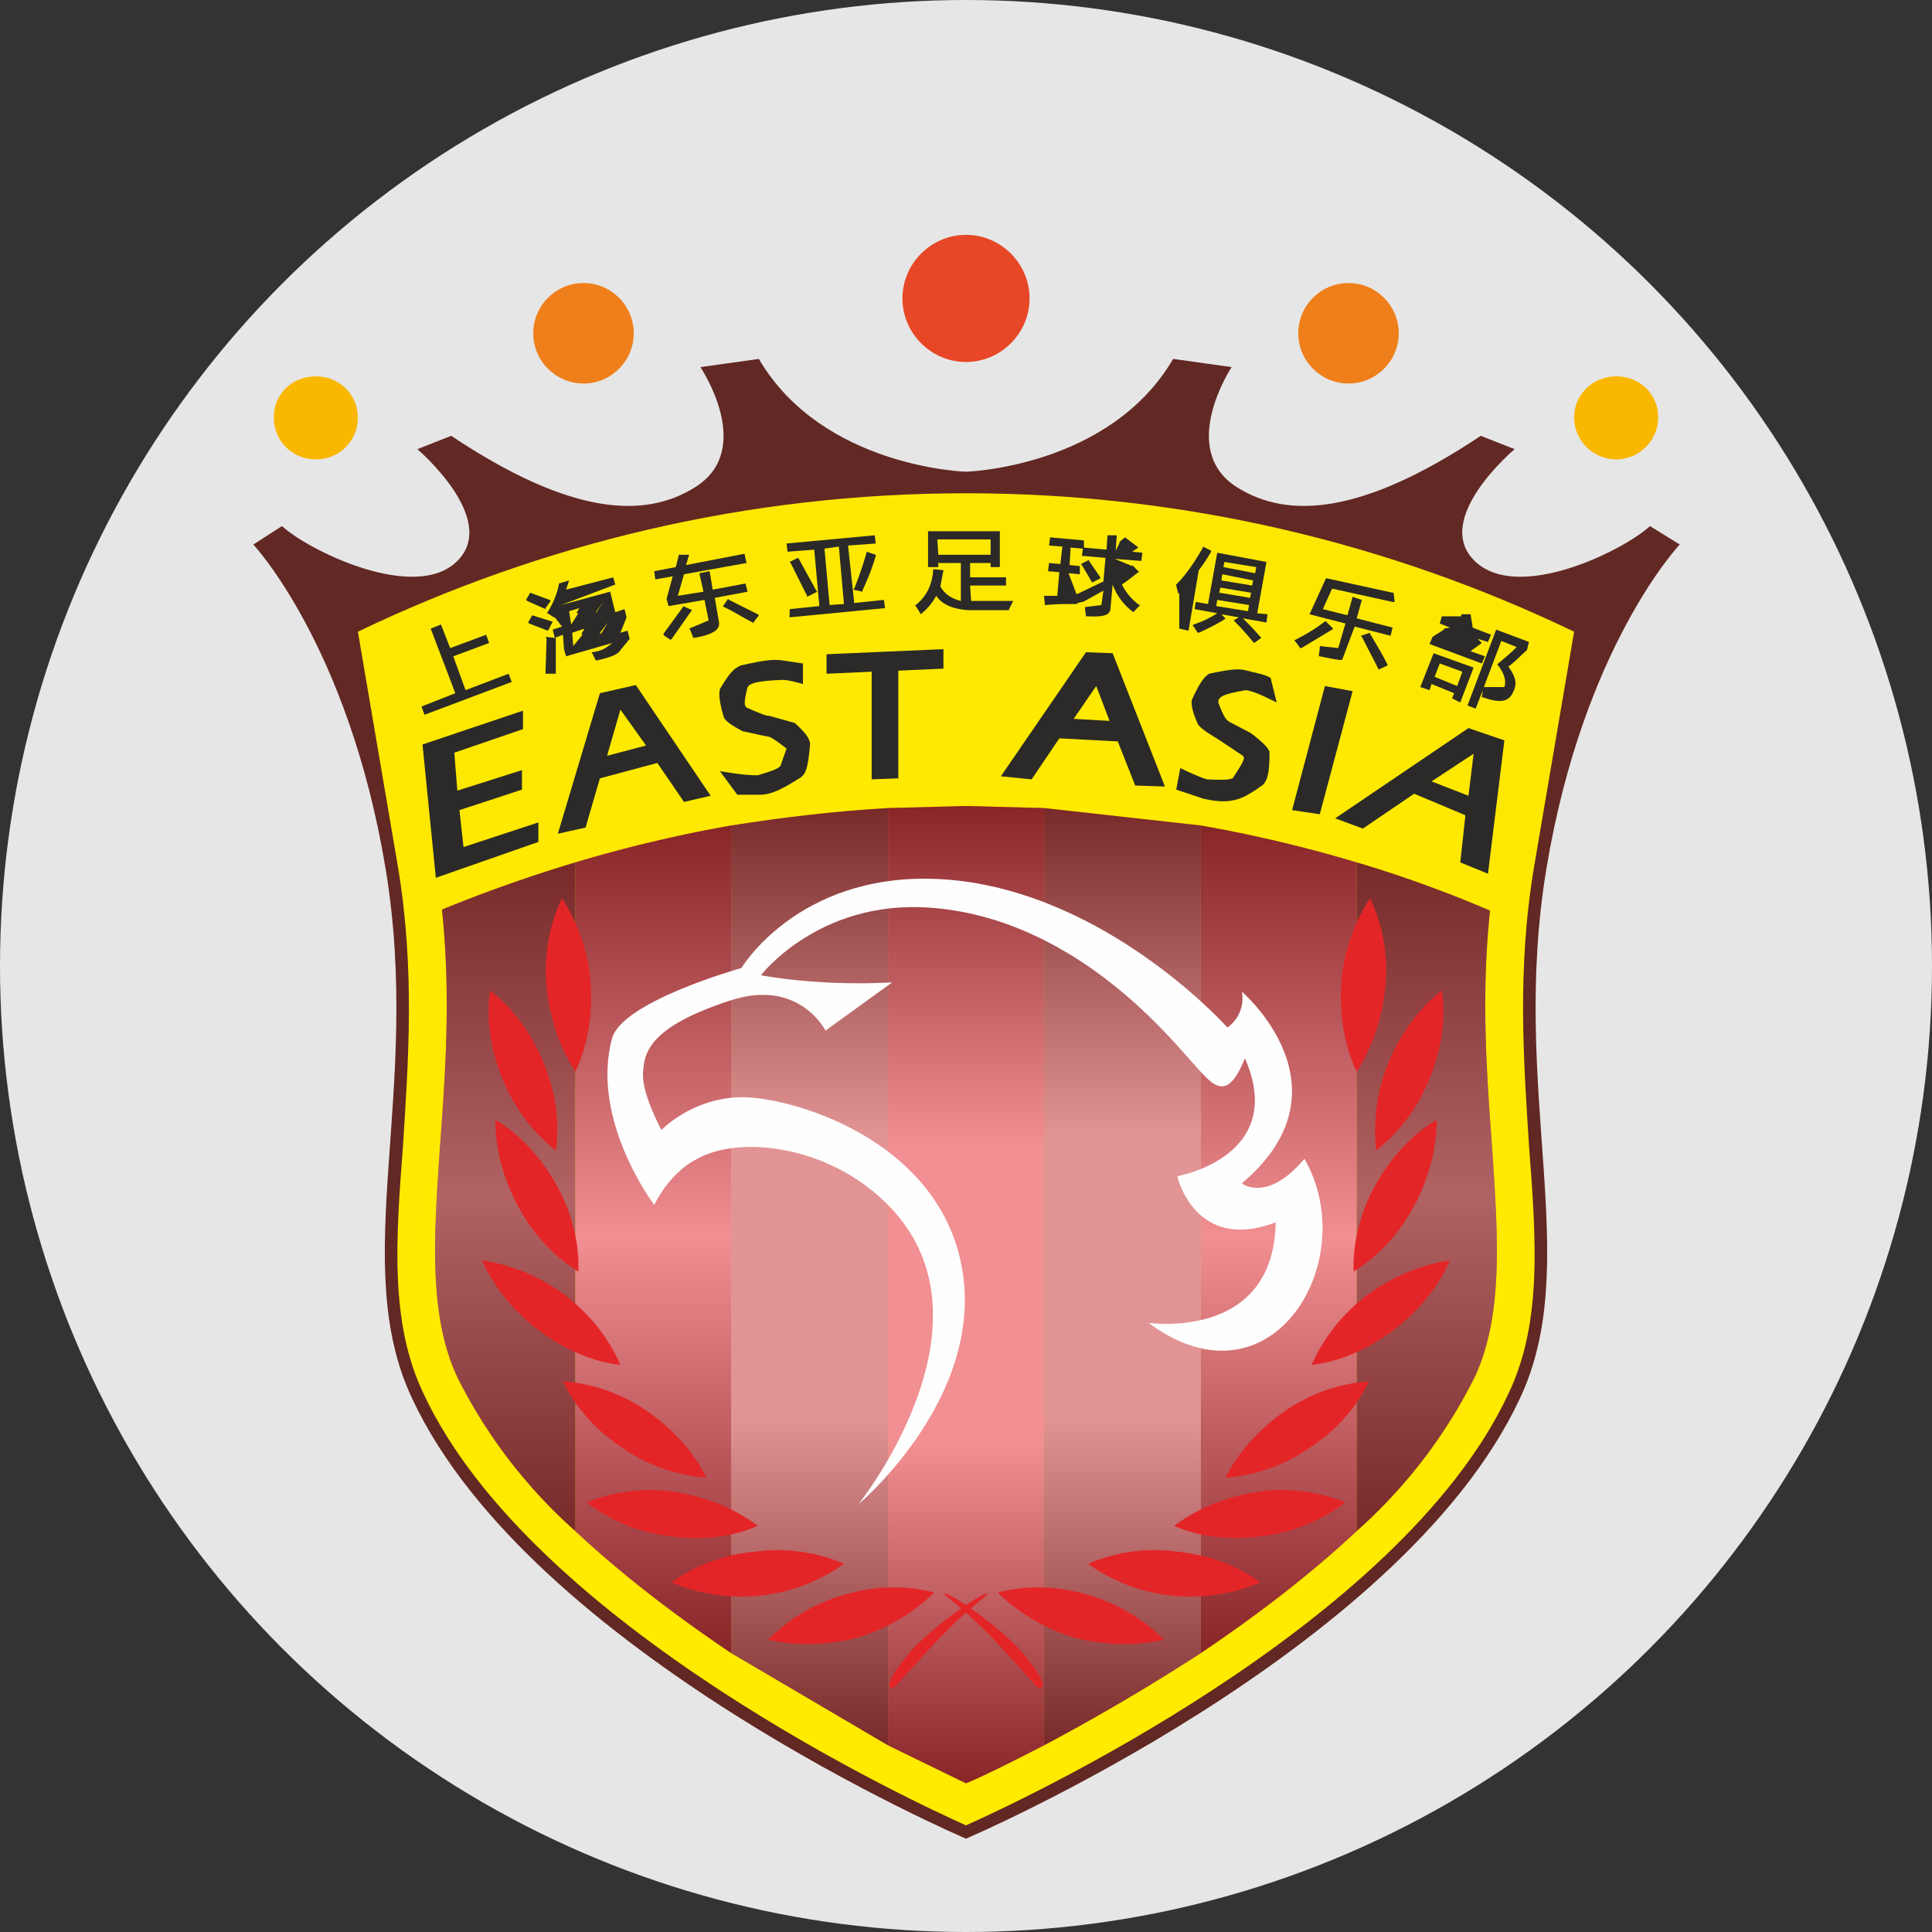 <?xml version="1.0" encoding="UTF-8"?>
<svg xmlns="http://www.w3.org/2000/svg" xmlns:xlink="http://www.w3.org/1999/xlink" width="40" height="40" viewBox="0 0 1.884 1.884" shape-rendering="geometricPrecision" image-rendering="optimizeQuality" fill-rule="evenodd" xmlns:v="https://vecta.io/nano"><rect x="0" y="0" width="1.884" height="1.884" fill="#333333" stroke="none"/><style><![CDATA[.S{fill-opacity:.502}.T{fill:#e31e24}.U{fill:#c52829}]]></style><defs><radialGradient id="A" gradientUnits="userSpaceOnUse" gradientTransform="matrix(1.006 -0.877 0.877 1.006 -1 1)" cx=".942" cy="1.131" r="8.085" fx=".942" fy="1.131"><stop offset="0" stop-color="#ffed00"/><stop offset="1" stop-color="#f7a707"/></radialGradient><linearGradient id="B" gradientUnits="userSpaceOnUse" x1="1.247" y1="1.612" x2="1.247" y2="0.805"><stop offset="0" stop-color="#2b2a29"/><stop offset=".502" stop-color="#fefefe"/><stop offset="1" stop-color="#2b2a29"/></linearGradient><linearGradient id="C" gradientUnits="userSpaceOnUse" x1="0.493" y1="1.493" x2="0.493" y2="0.841"><stop offset="0" stop-color="#2b2a29"/><stop offset=".502" stop-color="#9e9e9f"/><stop offset="1" stop-color="#2b2a29"/></linearGradient><linearGradient id="D" gradientUnits="userSpaceOnUse" x1="0.942" y1="1.739" x2="0.942" y2="0.786"><stop offset="0" stop-color="#2b2a29"/><stop offset=".349" stop-color="#fefefe"/><stop offset=".651" stop-color="#fefefe"/><stop offset="1" stop-color="#2b2a29"/></linearGradient><linearGradient id="E" xlink:href="#D" x1="0.79" y1="1.702" x2="0.79" y2="0.788"/><linearGradient id="F" xlink:href="#D" x1="1.094" y1="1.702" x2="1.094" y2="0.788"/><linearGradient id="G" xlink:href="#B" x1="0.637" x2="0.637"/><linearGradient id="H" xlink:href="#C" x1="1.391" x2="1.391"/><path id="I" d="M.942.786L.866.788v.914l.076.037c.017-.007.043-.02.076-.037V.788L.942.786z"/><path id="J" d="M.713.805v.807l.153.09V.788C.814.791.764.797.713.805z"/><path id="K" d="M.561.841v.652c.047.044.1.084.152.119V.805a1.34 1.34 0 0 0-.152.036z"/><path id="L" d="M.431.887c.009.086.003.163-.002.232-.006.088-.011.164.017.224a.5.5 0 0 0 .115.15V.841a1.43 1.43 0 0 0-.13.046z"/><path id="M" d="M1.018.788v.914a2.04 2.04 0 0 0 .153-.09V.805L1.018.788z"/><path id="N" d="M1.171 1.612c.052-.035.105-.075.152-.119V.841a1.34 1.34 0 0 0-.152-.036v.807z"/><path id="O" d="M1.438 1.343c.028-.06.023-.136.017-.224-.005-.069-.011-.146-.002-.231-.042-.018-.086-.034-.13-.047v.652a.5.5 0 0 0 .115-.15z"/></defs><circle cx=".942" cy=".942" r=".942" fill="#e6e6e6"/><g fill-rule="nonzero"><path d="M1.508.847c.036-.217.13-.316.13-.316L1.609.513c-.026.024-.129.075-.171.034s.039-.109.039-.109L1.444.425c-.117.078-.189.081-.238.05-.058-.037-.005-.117-.005-.117L1.144.35C1.082.456.942.46.942.46S.802.456.74.35L.683.358s.054.08-.005.117C.629.506.557.503.44.425L.407.438s.08.068.039.109S.301.537.275.513L.247.531S.34.63.376.847s-.037.384.026.517c.116.248.54.429.54.429s.424-.181.54-.429c.063-.133-.01-.3.026-.517z" fill="#622823"/><path d="M1.004.291c0 .034-.028.062-.062.062S.88.325.88.291.908.229.942.229s.062.028.062.062z" fill="#e74726"/><path d="M.618.325c0 .027-.022.049-.049.049S.52.352.52.325.542.276.569.276.618.298.618.325z" fill="#ef7f1a"/><path d="M.349.407C.349.43.331.448.308.448S.267.43.267.407.285.367.308.367s.041.018.041.04z" fill="#fab700"/><path d="M1.266.325c0 .027.022.049.049.049s.049-.022.049-.049-.022-.049-.049-.049-.049.022-.049.049z" fill="#ef7f1a"/><path d="M1.535.407c0 .023.019.041.041.041s.041-.018.041-.041-.018-.04-.041-.04-.041.018-.041.04z" fill="#fab700"/><path d="M1.535.616C1.356.53 1.155.481.942.481S.528.53.349.616l.039.229c.017.101.01.192.005.272-.007.092-.013.173.02.242.106.227.482.4.529.421.047-.021.423-.194.529-.421.033-.069.027-.15.02-.242-.005-.08-.012-.171.005-.272l.039-.229z" fill="url(#A)"/><use xlink:href="#I" class="T"/><use xlink:href="#J" class="U"/><use xlink:href="#K" class="T"/><g class="U"><use xlink:href="#L"/><use xlink:href="#M"/></g><use xlink:href="#N" class="T"/><use xlink:href="#O" class="U"/><use xlink:href="#I" fill="url(#D)" class="S"/><use xlink:href="#J" fill="url(#E)" class="S"/><use xlink:href="#K" fill="url(#G)" class="S"/><use xlink:href="#L" fill="url(#C)" class="S"/><use xlink:href="#M" fill="url(#F)" class="S"/><use xlink:href="#N" fill="url(#B)" class="S"/><use xlink:href="#O" fill="url(#H)" class="S"/><path d="M.638 1.175s-.063-.083-.041-.163C.608.976.723.944.723.944S.777.853.91.857s.245.1.287.145c.019-.014.014-.035.014-.035s.11.094 0 .187c.007.005.03.013.061-.024.057.099-.032.249-.152.16 0 0 .122.018.124-.098-.079.03-.096-.045-.096-.045s.108-.019.066-.115c-.019.047-.033.024-.054.001S1.045.894.905.885C.798.878.742.951.742.951S.797.962.87.958l-.065.047S.779.953.711.976c-.079.026-.083.051-.084.071s.018.055.018.055.028-.03.075-.032.195.039.218.166-.101.231-.101.231.159-.198.007-.311C.79 1.116.718 1.109.68 1.13c-.028.014-.042.045-.042.045z" fill="#fefefe"/><g fill="#2b2a29"><path d="M.454.673L.442.64.477.627.474.619.439.632.43.609.42.613.444.676.411.689.414.697.499.665.496.657zM.532.594V.593L.537.586.536.585.517.578.513.585.514.586.532.594zm.01.028H.541L.532.621.533.623.532.655v.002h.01V.656.623.622z"/><path d="M.534.615L.535.614.539.606H.538L.519.6.515.607.516.608.534.615z"/><path d="M.612.615L.605.617.611.602.609.594.6.597.595.577.547.59.6.57.598.563.552.575.555.566.545.569V.57C.543.58.539.589.534.597L.533.598h.001L.54.602h.001l.007.009-.009.003.002.008.008-.003.001.014.002.007.045-.013C.589.634.584.635.578.636H.577l.001.002.003.006h.001C.6.64.603.637.605.634L.614.623.612.615zM.585.617h0l.008-.01-.01.016.003-.005L.585.617zM.567.618h0l.001.001L.559.63.558.617.57.613.567.618zM.582.597h0-.001l.007-.01-.01.016.004-.006zM.565.593h0L.562.598h.002L.557.609.555.596.565.593z"/><path d="M.697.583L.729.577.727.569.695.575.692.557.682.559.686.577.661.581.667.56.728.549.726.54.669.551.672.541h-.01L.659.553.638.557.639.565.656.562.65.584.652.591.687.585l.004.02-.019.008.001.001.003.008h.001C.701.618.702.611.701.606L.697.583z"/><path d="M.675.595L.666.591v.001L.647.618v.001L.648.62.654.624.655.623.674.596.675.595zm.036-.01L.71.584.705.591.706.592c.009.004.018.01.028.015v.001L.74.6.739.599.711.585zM.845.539a.35.35 0 0 1-.012.035L.832.575.841.577V.576C.845.567.85.556.854.542V.541L.845.538v.001z"/><path d="M.833.588L.827.532.854.53.853.522.767.53.768.538.794.536.799.591.77.594v.008L.863.593.862.585.833.588zm-.01.001h0L.809.59.804.535.818.533.823.589z"/><path d="M.787.582l.01-.005L.796.576.779.545.778.544.77.548.771.549.787.581v.001zm.16.004L.946.571h.035V.563H.946V.549h.02v.004h.009V.518h-.07v.035h.01V.549h.022v.037C.928.584.921.579.917.572L.92.556.91.555v.001C.909.571.903.582.893.59L.892.591h.001l.005.008.001-.001C.905.593.909.588.913.581.919.59.93.594.944.595h.039.001V.594L.988.586H.986.947zM.966.541h0-.051L.914.526h.052v.015z"/><path d="M1.11.534L1.109.533 1.097.524l-.006.005h.001l-.004.008.001-.015H1.08l-.001.014-.022-.002V.527L1.024.524l-.001.008.013.001-.002.017-.011-.001-.001.008.011.001-.002.023h-.013l.001.009h.001c.008-.001.018-.001.03-.001h0l.001-.001.004-.001h.001l.02-.011-.002.014-.016.002v.001l.001.008h.001c.019.001.023-.002.023-.009L1.085.57c.004.011.011.02.019.026l.001.001.001-.001.006-.006h-.001C1.104.585 1.098.578 1.094.57 1.1.566 1.105.562 1.11.558h.001L1.104.551v.001L1.087.545l.026.002.001-.008-.01-.001.006-.004zm-.06.045h0V.58L1.042.559l.011.001V.552l-.01-.001.001-.017.012.001-.001.007.023.002-.002.023-.025.012H1.05z"/><path d="M1.062.547V.546L1.054.55l.001.001.01.017.008-.004V.563zm.173.001L1.187.539l-.009.05-.012-.002-.001.007.022.004c-.006.004-.014.008-.023.011L1.163.61l.001.001.004.006h.001c.009-.004.017-.008.025-.013l.001-.001-.004-.004.017.003-.005.003.001.001c.007.007.013.014.018.02l.001.001.007-.005-.001-.001a.28.28 0 0 0-.017-.018l.023.004.001-.008-.01-.001.009-.05zM1.192.56h0l.03.006-.001.005-.03-.005.001-.006zm.033-.007h0l-.001.006-.031-.006.001-.005.031.005zm-.036.025h0L1.19.573l.03.005-.001.005-.03-.005zm-.003.013h0l.001-.006.031.005-.001.006-.031-.005z"/><path d="M1.181.538V.537L1.173.533v.001c-.008.014-.016.026-.026.036h0v.001l.002.008.001-.001v.035l.009.002.01-.059a.14.14 0 0 0 .012-.018zM1.3.613L1.293.606h-.001c-.009.007-.019.013-.029.018h-.001l.006.008h.001l.03-.018L1.3.613z"/><path d="M1.336.618V.617L1.327.62l.001.001.016.031v.001l.009-.004V.648c-.005-.01-.011-.02-.017-.03z"/><path d="M1.358.578L1.294.564h-.001l-.016.035.035.009-.007.024L1.287.63v.002L1.286.64h.001c.019.004.021.004.022.003l.012-.032.035.009.002-.008-.035-.009.005-.018-.009-.003L1.314.6 1.29.594l.009-.02.059.013h.002L1.359.578h-.001zm.04.059L1.385.67l.009.003.002-.006.022.009-.002.005.008.004.013-.034-.039-.014zm.028.018h0l-.005.014L1.399.66l.005-.013.022.008z"/><path d="M1.491.626L1.459.614l-.028.074.008.003.007-.018-.001.007h.001c.02.007.026.003.03-.006S1.477.659 1.471.65c.008-.006.013-.012.018-.016l.002-.008zM1.464.625h0l.015.006c-.006.006-.012.011-.018.016L1.46.648l.001.001c.006.008.008.015.006.021h-.02l.017-.045z"/><path d="M1.448.64L1.434.635l.011-.008-.004-.004.01.003.003-.007-.018-.007h0V.611L1.434.599h-.009v.002h-.019l-.002.007.01.004-.006.001v.001l-.011.007-.003.007.051.019.003-.007zM1.42.628h0V.627l.017-.006-.021.007h.004zM.452.826L.525.802v.019l-.1.035-.013-.13L.51.693v.018L.443.734.446.771.509.751V.77L.448.79zM.641.744L.585.759.571.807.544.813.585.676.62.668.693.776.667.782.641.744zM.592.737h0L.63.727.605.692.592.737z"/><path d="M.767.73C.753.719.75.718.747.718L.724.713C.711.706.708.703.706.7.701.683.701.677.702.672.712.655.716.652.722.649.748.643.755.643.763.644l.02.003v.02C.775.665.769.663.763.663.738.664.732.666.729.67.725.686.726.688.728.69.744.697.747.698.75.698l.025.007C.787.716.789.72.79.725.788.749.786.754.781.758.759.772.752.774.743.775H.719L.702.752c.024.004.031.004.037.004C.756.751.759.749.761.747z"/><path d="M.876.759L.85.76V.655L.806.657V.638L.92.633v.019L.876.654zM1.09.723L1.033.72l-.027.04-.03-.003.083-.121.026.001.051.13-.029-.001L1.09.723zM1.069.669h0l-.022.032.035.002-.013-.034z"/><path d="M1.245.685c-.018-.009-.024-.011-.03-.012-.024.004-.027.007-.027.012.006.016.008.017.011.019l.021.011c.014.011.016.014.018.018 0 .021-.002.027-.006.032-.019.014-.026.015-.033.016s-.016 0-.025-.002L1.147.77l.004-.021c.006.003.019.009.026.011.018.001.022 0 .025-.001.012-.018.012-.02.01-.022L1.188.721C1.173.712 1.17.709 1.168.706 1.162.692 1.162.688 1.162.683c.009-.02.013-.023.017-.026.023-.005.03-.005.037-.003s.016.003.023.007l.006.024z"/><path d="M1.26.79l.032-.121.027.005-.032.12zm.169.005l-.05-.021-.05.034-.027-.01.13-.088.035.012-.016.13-.027-.011.005-.046zm.008-.06h0l-.041.027.036.014.005-.041z"/></g><g fill="#e42527"><path d="M.561 1.045C.573 1.02.578.99.576.959S.563.899.548.876C.536.901.53.931.533.962s.013.06.028.083zm-.019.077c.004-.027 0-.057-.012-.086S.499.982.478.966c-.004.027 0 .057.012.086a.17.17 0 0 0 .052.07zm-.059-.03c0 .027.007.056.022.084s.036.05.059.064c.001-.027-.006-.057-.021-.084s-.036-.05-.06-.064zm.068.171c-.025-.019-.054-.03-.081-.034.011.025.03.049.055.068s.053.031.08.034c-.011-.025-.029-.049-.054-.068zm.056.149c.026.018.055.027.082.029-.012-.024-.032-.047-.058-.065s-.055-.027-.082-.029c.012.025.032.048.058.065zm.132.076C.718 1.472.69 1.46.659 1.455s-.062 0-.087.01c.022.017.049.029.081.033s.061.001.086-.01zm-.002.025c-.032.003-.06.014-.082.03.025.011.055.016.086.013a.17.17 0 0 0 .082-.031c-.025-.011-.055-.016-.086-.012zm.087.042a.17.17 0 0 0-.075.044c.026.006.056.006.087-.002a.18.18 0 0 0 .075-.044c-.026-.007-.057-.007-.087.002zm.139-.001c-.002-.003-.055.032-.078.06s-.018.032-.015.032.005-.004.029-.03c.043-.048.065-.06.064-.062zm.36-.509C1.311 1.02 1.306.99 1.308.959s.013-.06.028-.083c.012.025.018.055.015.086s-.013.06-.028.083zm.019.077c-.003-.027 0-.057.012-.086s.031-.054.052-.07c.004.027 0 .057-.012.086a.17.17 0 0 1-.052.07z"/><path d="M1.401 1.092c0 .027-.007.056-.022.084s-.036.05-.059.064c-.001-.027.006-.057.021-.084s.036-.05.06-.064zm-.068.171c.026-.019.054-.03.081-.034-.011.025-.03.049-.055.068s-.053.031-.08.034c.011-.025.029-.049.054-.068zm-.056.149c-.026.018-.055.027-.082.029.012-.024.032-.047.058-.065s.055-.027.082-.029c-.012.025-.032.048-.058.065zm-.132.076c.021-.016.049-.028.08-.033s.062 0 .087.01c-.022.017-.049.029-.081.033s-.061.001-.086-.01zm.002.025c.032.003.06.014.082.03-.025.011-.055.016-.086.013a.17.17 0 0 1-.082-.031c.025-.011.055-.016.086-.012zm-.087.042a.17.17 0 0 1 .075.044c-.026.006-.056.006-.087-.002a.18.18 0 0 1-.075-.044c.026-.007.057-.007.087.002zm-.139-.001c.002-.003.055.032.078.06s.018.032.015.032-.005-.004-.029-.03c-.043-.048-.065-.06-.064-.062z"/></g></g></svg>